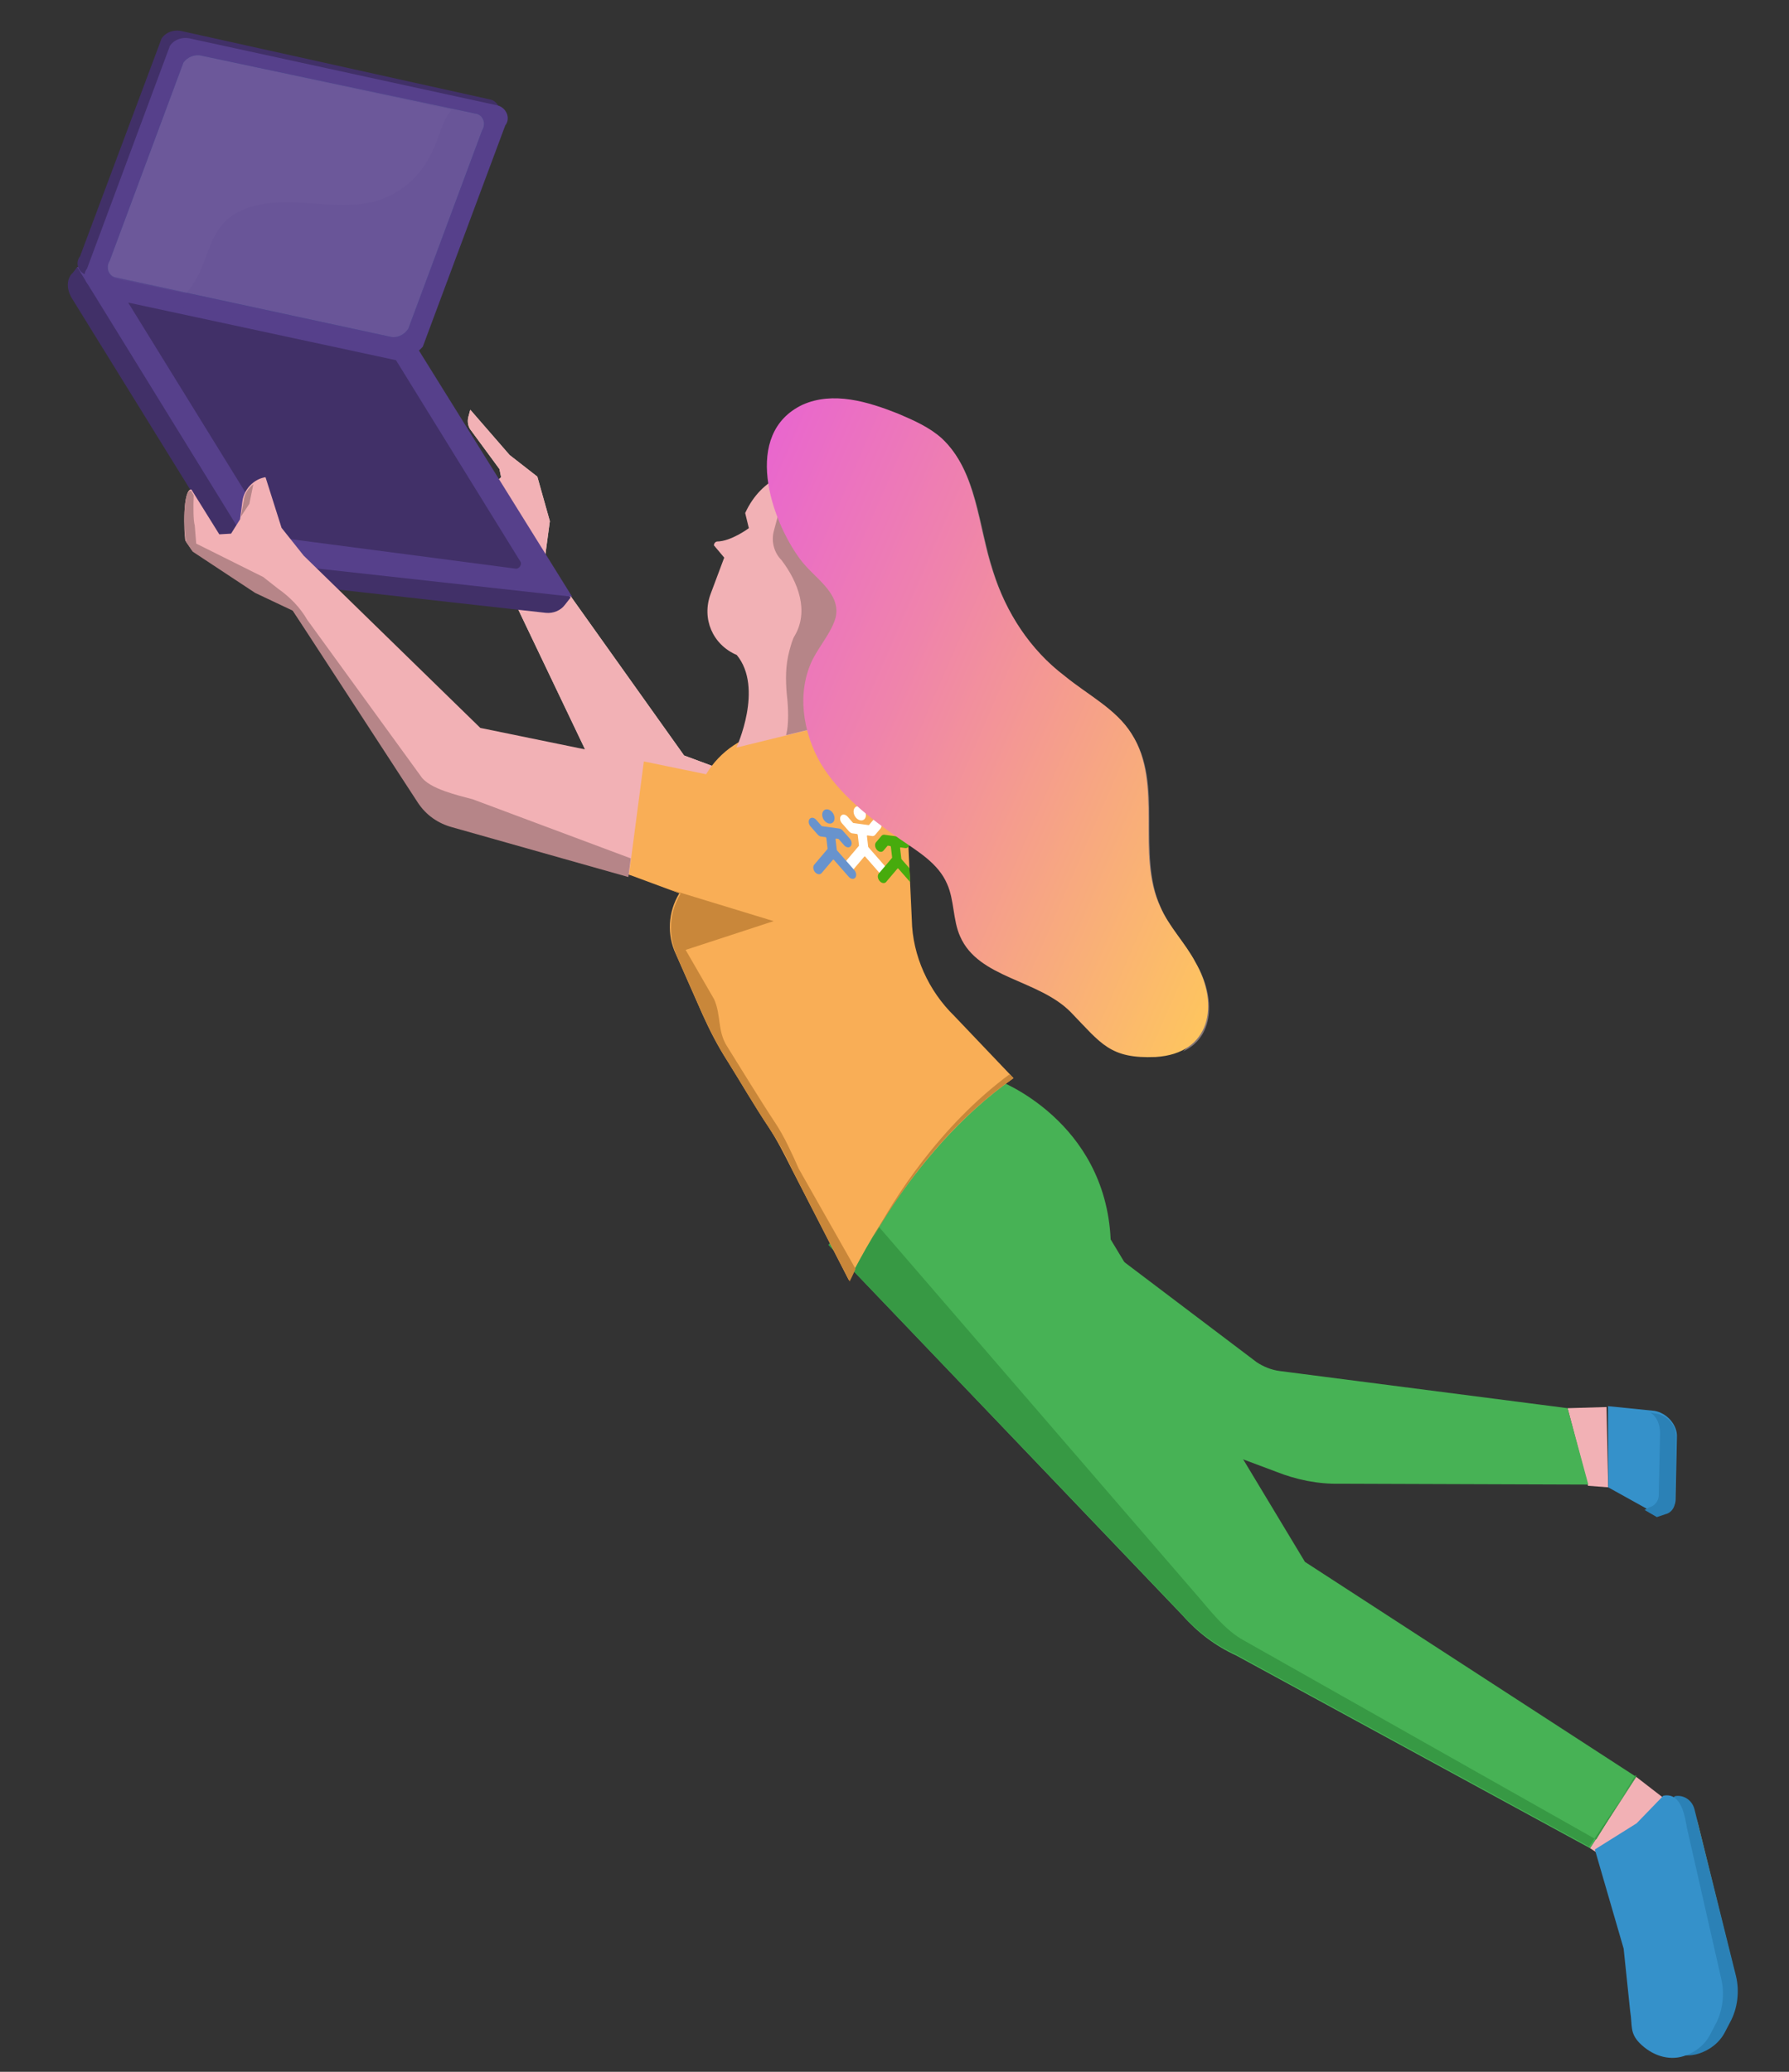 <?xml version="1.0" encoding="UTF-8"?> <svg xmlns="http://www.w3.org/2000/svg" width="285" height="330" viewBox="0 0 285 330" fill="none"><rect x="0" y="0" width="285" height="330" fill="#333333" stroke="none"/> <path d="M252.978 236.656L256.193 236.902L255.928 224.114L249.725 224.298L252.978 236.656Z" fill="#F2B1B5"></path> <path d="M197.543 232.263L203.322 234.427C206.473 235.681 209.969 236.413 213.479 236.328L253.029 236.465L249.725 224.298L203.928 218.385C202.537 218.218 201.249 217.667 200.203 216.977L177.52 199.823L181.237 207.383L197.543 232.263Z" fill="#47B255"></path> <path d="M256.193 236.902L264.05 241.264L265.403 240.806C266.271 240.628 266.91 239.774 266.924 238.957L267.14 228.964C267.27 226.948 265.524 225.044 263.559 224.723L256.171 223.974L256.193 236.902Z" fill="#3591CA"></path> <path d="M262.724 240.088C263.592 239.91 264.231 239.056 264.245 238.239L264.461 228.247C264.437 226.804 263.928 225.642 262.882 224.952L263.457 225.106C265.664 225.287 267.219 227.14 267.038 229.347L266.822 239.34C266.808 240.157 266.169 241.011 265.301 241.189L263.947 241.646L261.996 240.508L262.724 240.088Z" fill="#2B81B6"></path> <path d="M74.805 74.871L69.857 71.905L70.421 69.8L77.563 73.764L79.295 76.485L79.832 76.013L79.565 74.711L75.055 68.58C74.583 68.043 74.406 67.175 74.611 66.41L74.918 65.262L81.189 72.48L85.6 75.918L87.596 83.016L86.772 89.154L108.979 120.334L142.746 132.868L134.28 147.624L97.827 129.037L81.532 94.929L78.628 90.459L76.352 82.875L70.129 78.541C69.798 78.248 69.658 78.005 69.518 77.762L69.303 76.269L77.453 80.299L77.914 78.576L74.805 74.871Z" fill="#E1D7C5"></path> <path d="M74.805 74.871L69.857 71.905L70.421 69.8L77.563 73.764L79.295 76.485L79.832 76.013L79.565 74.711L75.055 68.58C74.583 68.043 74.406 67.175 74.611 66.41L74.918 65.262L81.189 72.48L85.6 75.918L87.596 83.016L86.772 89.154L108.979 120.334L142.746 132.868L134.28 147.624L97.827 129.037L81.532 94.929L78.628 90.459L76.352 82.875L70.129 78.541C69.798 78.248 69.658 78.005 69.518 77.762L69.303 76.269L77.453 80.299L77.914 78.576L74.805 74.871Z" fill="#F2B1B5"></path> <path d="M11.396 47.42L38.158 90.691C38.718 91.662 39.764 92.352 40.964 92.469L86.966 97.616C88.165 97.732 89.327 97.223 89.966 96.369L90.899 95.183L59.685 50.924L12.295 42.533L11.656 43.388C10.583 44.331 10.556 45.965 11.396 47.42Z" fill="#413068"></path> <path d="M12.295 42.533L40.318 87.988C40.878 88.959 41.924 89.649 42.932 89.714L91.142 95.043L62.036 48.272L12.295 42.533Z" fill="#56408B"></path> <path d="M20.418 48.197L42.734 84.328C43.155 85.056 43.869 85.453 44.635 85.658L82.086 90.565C82.66 90.719 83.299 89.865 82.828 89.328L63.084 57.373L20.418 48.197Z" fill="#413068"></path> <path d="M25.739 6.139L12.757 40.811C11.824 41.997 12.613 43.644 14.004 43.812L62.603 54.578C63.942 54.937 65.104 54.427 65.986 53.433L79.16 18.812C80.093 17.626 79.304 15.979 77.913 15.811L29.123 4.994C27.783 4.635 26.43 5.093 25.739 6.139Z" fill="#413068"></path> <path d="M27.065 7.314L13.878 42.752C12.944 43.938 13.734 45.585 15.073 45.944L63.915 56.57C65.254 56.929 66.468 56.228 67.35 55.234L80.486 19.988C81.419 18.802 80.63 17.154 79.29 16.796L30.449 6.17C29.109 5.811 27.756 6.269 27.065 7.314Z" fill="#56408B"></path> <path d="M29.232 9.946L17.504 41.468C16.813 42.513 17.22 44.058 18.611 44.226L62.042 53.607C63.191 53.915 64.353 53.406 65.043 52.36L76.771 20.838C77.462 19.792 77.055 18.248 75.664 18.08L32.181 8.89C31.033 8.583 29.871 9.092 29.232 9.946Z" fill="#334A88"></path> <path d="M29.232 9.946L17.504 41.468C16.813 42.513 17.22 44.058 18.611 44.226L62.042 53.607C63.191 53.915 64.353 53.406 65.043 52.36L76.771 20.838C77.462 19.792 77.055 18.248 75.664 18.08L32.181 8.89C31.033 8.583 29.871 9.092 29.232 9.946Z" fill="#695598"></path> <g opacity="0.24"> <path opacity="0.24" d="M32.181 8.89L71.925 17.489C71.632 17.82 71.529 18.203 71.286 18.343C70.148 20.294 69.673 22.833 68.535 24.785C66.744 28.407 63.333 31.185 59.375 32.176C55.226 33.115 50.913 32.37 46.638 32.25C42.363 32.13 37.691 32.724 35.135 36.141C33.269 38.513 32.831 41.678 31.296 44.343C30.849 45.248 30.261 45.911 29.622 46.766L18.559 44.417C17.411 44.109 16.762 42.705 17.452 41.659L29.232 9.946C29.871 9.092 31.033 8.583 32.181 8.89Z" fill="#9A8CB9"></path> </g> <path d="M102.571 121.283L76.517 115.943L48.383 88.508L44.853 84.076L42.298 76.007C40.37 76.311 38.901 77.968 38.63 79.742L38.244 82.715L36.812 84.998L34.936 85.11L30.49 77.971C29.099 77.803 29.27 84.823 29.536 86.125L30.568 87.632L40.502 94.191L46.51 97.031L66.855 127.507C68.167 129.499 70.067 130.829 72.363 131.444L100.393 139.365L102.571 121.283Z" fill="#F2B1B5"></path> <path d="M39.727 80.241L38.347 82.332L38.822 79.793C38.938 78.594 39.577 77.739 40.357 77.127L39.727 80.241Z" fill="#B68588"></path> <path d="M30.439 78.162L30.859 78.89C30.78 80.715 30.791 82.974 31.02 83.651L31.259 86.586L41.934 91.908L44.306 93.774C46.206 95.104 47.812 96.765 48.933 98.706L67.064 123.665C68.376 125.658 73.02 126.697 75.316 127.313L100.485 136.723L100.099 139.696L72.069 131.776C69.773 131.16 67.873 129.831 66.561 127.838L46.65 97.274L40.642 94.434L30.708 87.875L29.676 86.367C29.27 84.823 29.048 77.995 30.439 78.162Z" fill="#B68588"></path> <path d="M253.304 294.38L257.487 297.142L264.005 289.658L267.962 288.668L260.656 283.018L253.304 294.38Z" fill="#F2B1B5"></path> <path d="M253.304 294.38L196.919 263.683C193.628 262.186 190.733 259.975 188.375 257.292L131.985 198.288L159.098 172.119C159.098 172.119 176.052 178.508 176.935 197.41L207.886 248.777L260.656 283.018L253.304 294.38Z" fill="#47B255"></path> <path d="M190.358 253.721C192.716 256.404 195.111 259.712 198.351 261.401L254.288 293.003L260.516 282.775L260.707 282.827L253.164 294.138L196.778 263.441C193.488 261.944 190.593 259.732 188.235 257.049L131.985 198.288L137.136 192.079L190.358 253.721Z" fill="#379944"></path> <path d="M270.525 290.585L276.418 314.521C277.002 316.934 276.667 319.716 275.478 321.859L274.633 323.479C273.789 325.098 272.231 326.322 270.443 326.868C267.979 327.644 265.351 326.735 263.414 324.78C261.808 323.119 260.738 320.986 260.537 318.676L257.309 296.274L262.945 289.785L267.822 288.425C269.315 288.21 270.259 289.283 270.525 290.585Z" fill="#F3B800"></path> <path d="M269.941 288.172L276.558 314.764C277.142 317.177 276.807 319.959 275.618 322.101L274.774 323.721C273.929 325.341 272.371 326.564 270.584 327.111C268.119 327.887 265.492 326.977 263.554 325.022C261.948 323.361 260.878 321.229 260.677 318.918L257.449 296.517L263.085 290.027L266.804 286.101C268.106 285.835 269.534 286.628 269.941 288.172Z" fill="#2B81B6"></path> <path d="M268.738 291.132L274.197 315.157C274.781 317.57 274.446 320.351 273.256 322.494L272.412 324.114C271.568 325.734 270.009 326.957 268.222 327.504C265.758 328.279 263.13 327.37 261.192 325.415C259.586 323.754 260.085 322.657 259.693 320.296L258.658 310.378L254.07 294.585L260.724 290.42L264.979 286.022C268.017 285.401 268.471 289.83 268.738 291.132Z" fill="#3591CA"></path> <path d="M161.46 171.727L152.015 161.812C147.949 157.85 145.352 152.232 145.257 146.463L143.95 118.423L137.779 113.898L122.741 116.432C118.452 117.129 114.71 119.613 112.485 123.324L102.571 121.283L100.201 139.313L108.225 142.284C106.397 145.281 106.239 148.931 107.678 151.983L111.891 161.521C113.049 164.088 114.258 166.463 115.851 168.941C117.863 172.147 120.105 176.029 122.449 179.529C123.761 181.521 124.971 183.896 126.04 186.029L135.208 203.869C135.348 204.112 144.293 183.741 161.46 171.727Z" fill="#F9AE56"></path> <path d="M160.797 171.139L161.46 171.726C150.616 179.282 142.984 190.159 139.019 197.301C142.396 190.822 149.799 179.268 160.797 171.139Z" fill="#C9873A"></path> <path d="M108.713 150.414L113.757 159.15C114.915 161.716 114.248 164.204 115.841 166.682C117.853 169.888 121.127 175.277 123.611 179.02C124.923 181.012 126.221 183.821 127.24 186.145L136.295 202.109C135.744 203.397 135.348 204.112 135.348 204.112L126.18 186.272C125.162 183.948 123.901 181.764 122.589 179.771C120.245 176.272 118.003 172.389 115.991 169.183C114.539 166.948 113.189 164.33 112.031 161.764L107.818 152.225C106.431 148.982 106.588 145.332 108.365 142.527C108.365 142.527 107.466 147.413 108.713 150.414Z" fill="#C9873A"></path> <path d="M114.214 86.252C116.473 86.242 119.296 84.126 119.296 84.126L118.712 81.714C124.099 70.03 139.521 76.008 139.521 76.008C147.265 78.493 145.138 96.384 145.138 96.384C140.633 107.073 128.965 109.28 128.965 109.28L137.293 114.178L117.314 119.08C117.314 119.08 121.703 109.59 117.37 104.327C113.505 102.676 111.749 98.513 113.209 94.597L115.372 88.818L113.818 86.966C113.626 86.915 113.78 86.34 114.214 86.252Z" fill="#F2B1B5"></path> <path d="M123.944 82.09C128.333 72.6 137.874 76.797 142.084 77.926C146.417 83.189 144.946 96.332 144.946 96.332C140.633 107.073 128.965 109.28 128.965 109.28L137.293 114.178L125.229 117.099C125.691 115.376 125.592 112.683 125.339 110.564C125.138 108.254 125.128 105.995 125.743 103.699C125.999 102.742 126.256 101.785 126.601 101.262C128.877 97.36 127.224 92.814 124.497 89.212C123.362 88.088 122.816 86.3 123.277 84.578L123.944 82.09Z" fill="#B68588"></path> <g opacity="0.64"> <path opacity="0.64" d="M188.753 154.836C186.932 151.682 184.523 149.19 183.136 145.947C179.292 137.328 183.657 126.396 178.6 118.477C175.975 114.492 171.69 112.113 167.941 109.263C162.535 104.942 158.408 98.914 156.45 92.441C154.315 85.1 154.172 76.447 148.345 71.399C146.357 69.635 143.831 68.343 141.395 67.485C136.573 65.578 131.074 63.899 126.375 66.127L126.132 66.267C126.669 65.796 127.448 65.184 128.176 64.764C132.875 62.536 138.425 64.023 143.196 66.122C145.773 67.222 148.158 68.272 150.147 70.035C155.73 75.224 155.873 83.877 158.251 91.077C160.349 97.793 164.285 103.77 169.743 107.899C173.44 110.941 177.968 113.18 180.401 117.114C185.458 125.032 181.042 136.156 184.937 144.584C186.324 147.827 188.925 150.37 190.554 153.473C193.777 159.054 193.335 165.294 188.445 167.471C191.613 164.833 191.555 159.689 188.753 154.836Z" fill="#F9D8DA"></path> </g> <path d="M123.241 146.718L107.729 151.791C106.482 148.791 106.779 145.383 108.417 142.335L106.746 141.682L123.241 146.718Z" fill="#C9873A"></path> <path d="M137.096 130.67C137.635 130.744 138.013 130.299 137.94 129.675C137.868 129.052 137.372 128.486 136.833 128.413C136.294 128.339 135.916 128.785 135.989 129.408C136.062 130.031 136.557 130.597 137.096 130.67Z" fill="white"></path> <path d="M135.893 132.75C135.682 132.75 135.449 132.638 135.263 132.425L134.126 131.129C133.801 130.759 133.739 130.222 133.986 129.93C134.234 129.639 134.697 129.702 135.022 130.072L135.875 131.045C135.897 131.071 135.926 131.087 135.954 131.091L138.375 131.423C138.403 131.426 138.428 131.417 138.445 131.397L139.096 130.63C139.343 130.338 139.807 130.402 140.131 130.772C140.456 131.142 140.518 131.678 140.271 131.97L139.404 132.992C139.261 133.16 139.047 133.21 138.83 133.152L138.199 133.066C138.141 133.058 138.1 133.106 138.108 133.174L138.304 134.857C138.307 134.889 138.322 134.922 138.345 134.948L141.106 138.097C141.431 138.467 141.493 139.003 141.246 139.295C140.998 139.587 140.535 139.523 140.21 139.153L137.842 136.453C137.796 136.4 137.729 136.391 137.693 136.433L135.887 138.562C135.64 138.853 135.176 138.79 134.852 138.42C134.527 138.05 134.465 137.514 134.712 137.222L136.818 134.739C136.835 134.718 136.843 134.689 136.839 134.656L136.643 132.974C136.636 132.906 136.582 132.845 136.523 132.837L135.893 132.75Z" fill="white"></path> <path d="M132.096 131.176C132.634 131.25 133.012 130.805 132.94 130.181C132.867 129.558 132.372 128.993 131.833 128.919C131.294 128.845 130.916 129.291 130.989 129.914C131.061 130.538 131.557 131.103 132.096 131.176Z" fill="#6893CD"></path> <path d="M130.893 133.256C130.682 133.256 130.449 133.144 130.262 132.931L129.125 131.635C128.801 131.265 128.738 130.728 128.986 130.436C129.233 130.145 129.697 130.208 130.021 130.578L130.874 131.551C130.897 131.577 130.925 131.593 130.954 131.597L133.645 131.966C133.654 131.967 133.663 131.968 133.671 131.97C133.867 131.988 134.075 132.098 134.244 132.292L135.382 133.589C135.706 133.959 135.768 134.495 135.521 134.787C135.274 135.079 134.81 135.015 134.486 134.645L133.627 133.666C133.604 133.64 133.576 133.624 133.548 133.62L133.199 133.572C133.141 133.564 133.1 133.612 133.108 133.68L133.303 135.363C133.307 135.395 133.322 135.428 133.344 135.454L136.106 138.603C136.43 138.973 136.493 139.509 136.245 139.801C135.998 140.093 135.534 140.029 135.21 139.659L132.842 136.959C132.795 136.906 132.728 136.896 132.693 136.939L130.887 139.068C130.639 139.359 130.176 139.296 129.851 138.926C129.527 138.556 129.465 138.02 129.712 137.728L131.818 135.245C131.835 135.224 131.843 135.195 131.839 135.162L131.643 133.48C131.635 133.412 131.582 133.351 131.523 133.343L130.893 133.256Z" fill="#6893CD"></path> <path d="M142.378 132.584C141.839 132.51 141.343 131.945 141.271 131.321C141.198 130.698 141.576 130.252 142.115 130.326C142.654 130.4 143.149 130.965 143.222 131.588C143.294 132.212 142.917 132.657 142.378 132.584Z" fill="#47AB0D"></path> <path fill-rule="evenodd" clip-rule="evenodd" d="M143.656 133.336C143.685 133.34 143.71 133.33 143.727 133.31L144.378 132.543C144.625 132.251 145.089 132.315 145.413 132.685C145.738 133.055 145.8 133.591 145.553 133.883L144.685 134.905C144.543 135.073 144.329 135.124 144.111 135.066L143.481 134.979C143.423 134.971 143.382 135.02 143.39 135.087L143.585 136.77C143.588 136.793 143.596 136.816 143.609 136.837C143.614 136.846 143.62 136.853 143.627 136.861L144.885 138.296L144.982 140.485L143.124 138.366C143.077 138.313 143.01 138.304 142.975 138.346L141.169 140.475C140.921 140.767 140.458 140.703 140.133 140.333C139.809 139.963 139.747 139.427 139.994 139.135L142.1 136.652C142.117 136.632 142.125 136.602 142.121 136.57L141.925 134.887C141.917 134.819 141.864 134.758 141.805 134.75L141.456 134.702C141.428 134.698 141.403 134.708 141.386 134.728L140.731 135.5C140.483 135.792 140.02 135.728 139.695 135.358C139.371 134.988 139.309 134.452 139.556 134.16L140.423 133.138C140.553 132.985 140.742 132.929 140.939 132.964C140.947 132.965 140.956 132.966 140.965 132.967L143.656 133.336Z" fill="#47AB0D"></path> <path d="M143.056 65.879C145.632 66.98 148.018 68.029 150.007 69.793C155.59 74.981 155.733 83.634 158.111 90.835C160.209 97.55 164.145 103.528 169.603 107.656C173.3 110.698 177.828 112.937 180.261 116.871C185.318 124.79 180.902 135.913 184.797 144.341C186.184 147.584 188.785 150.127 190.414 153.23C194.337 160.024 192.86 167.833 184.104 168.359C176.842 168.669 175.441 166.243 170.623 161.26C165.473 155.983 155.864 155.869 152.949 149.14C151.791 146.573 152.037 143.357 150.879 140.791C149.492 137.547 146.303 135.667 143.358 133.647C138.512 130.298 133.769 126.566 130.775 121.661C127.833 116.566 126.884 110.158 129.519 104.916C130.76 102.582 132.524 100.593 133.139 98.296C133.973 94.418 129.688 92.039 127.573 89.216C122.731 82.79 118.204 69.066 127.845 64.47C132.735 62.293 138.234 63.972 143.056 65.879Z" fill="url(#paint0_linear)"></path> <defs> <linearGradient id="paint0_linear" x1="111.959" y1="95.708" x2="204.275" y2="135.903" gradientUnits="userSpaceOnUse"> <stop stop-color="#E967CD"></stop> <stop offset="0.33" stop-color="#EF83AC"></stop> <stop offset="1" stop-color="#FEC55E"></stop> </linearGradient> </defs> </svg> 